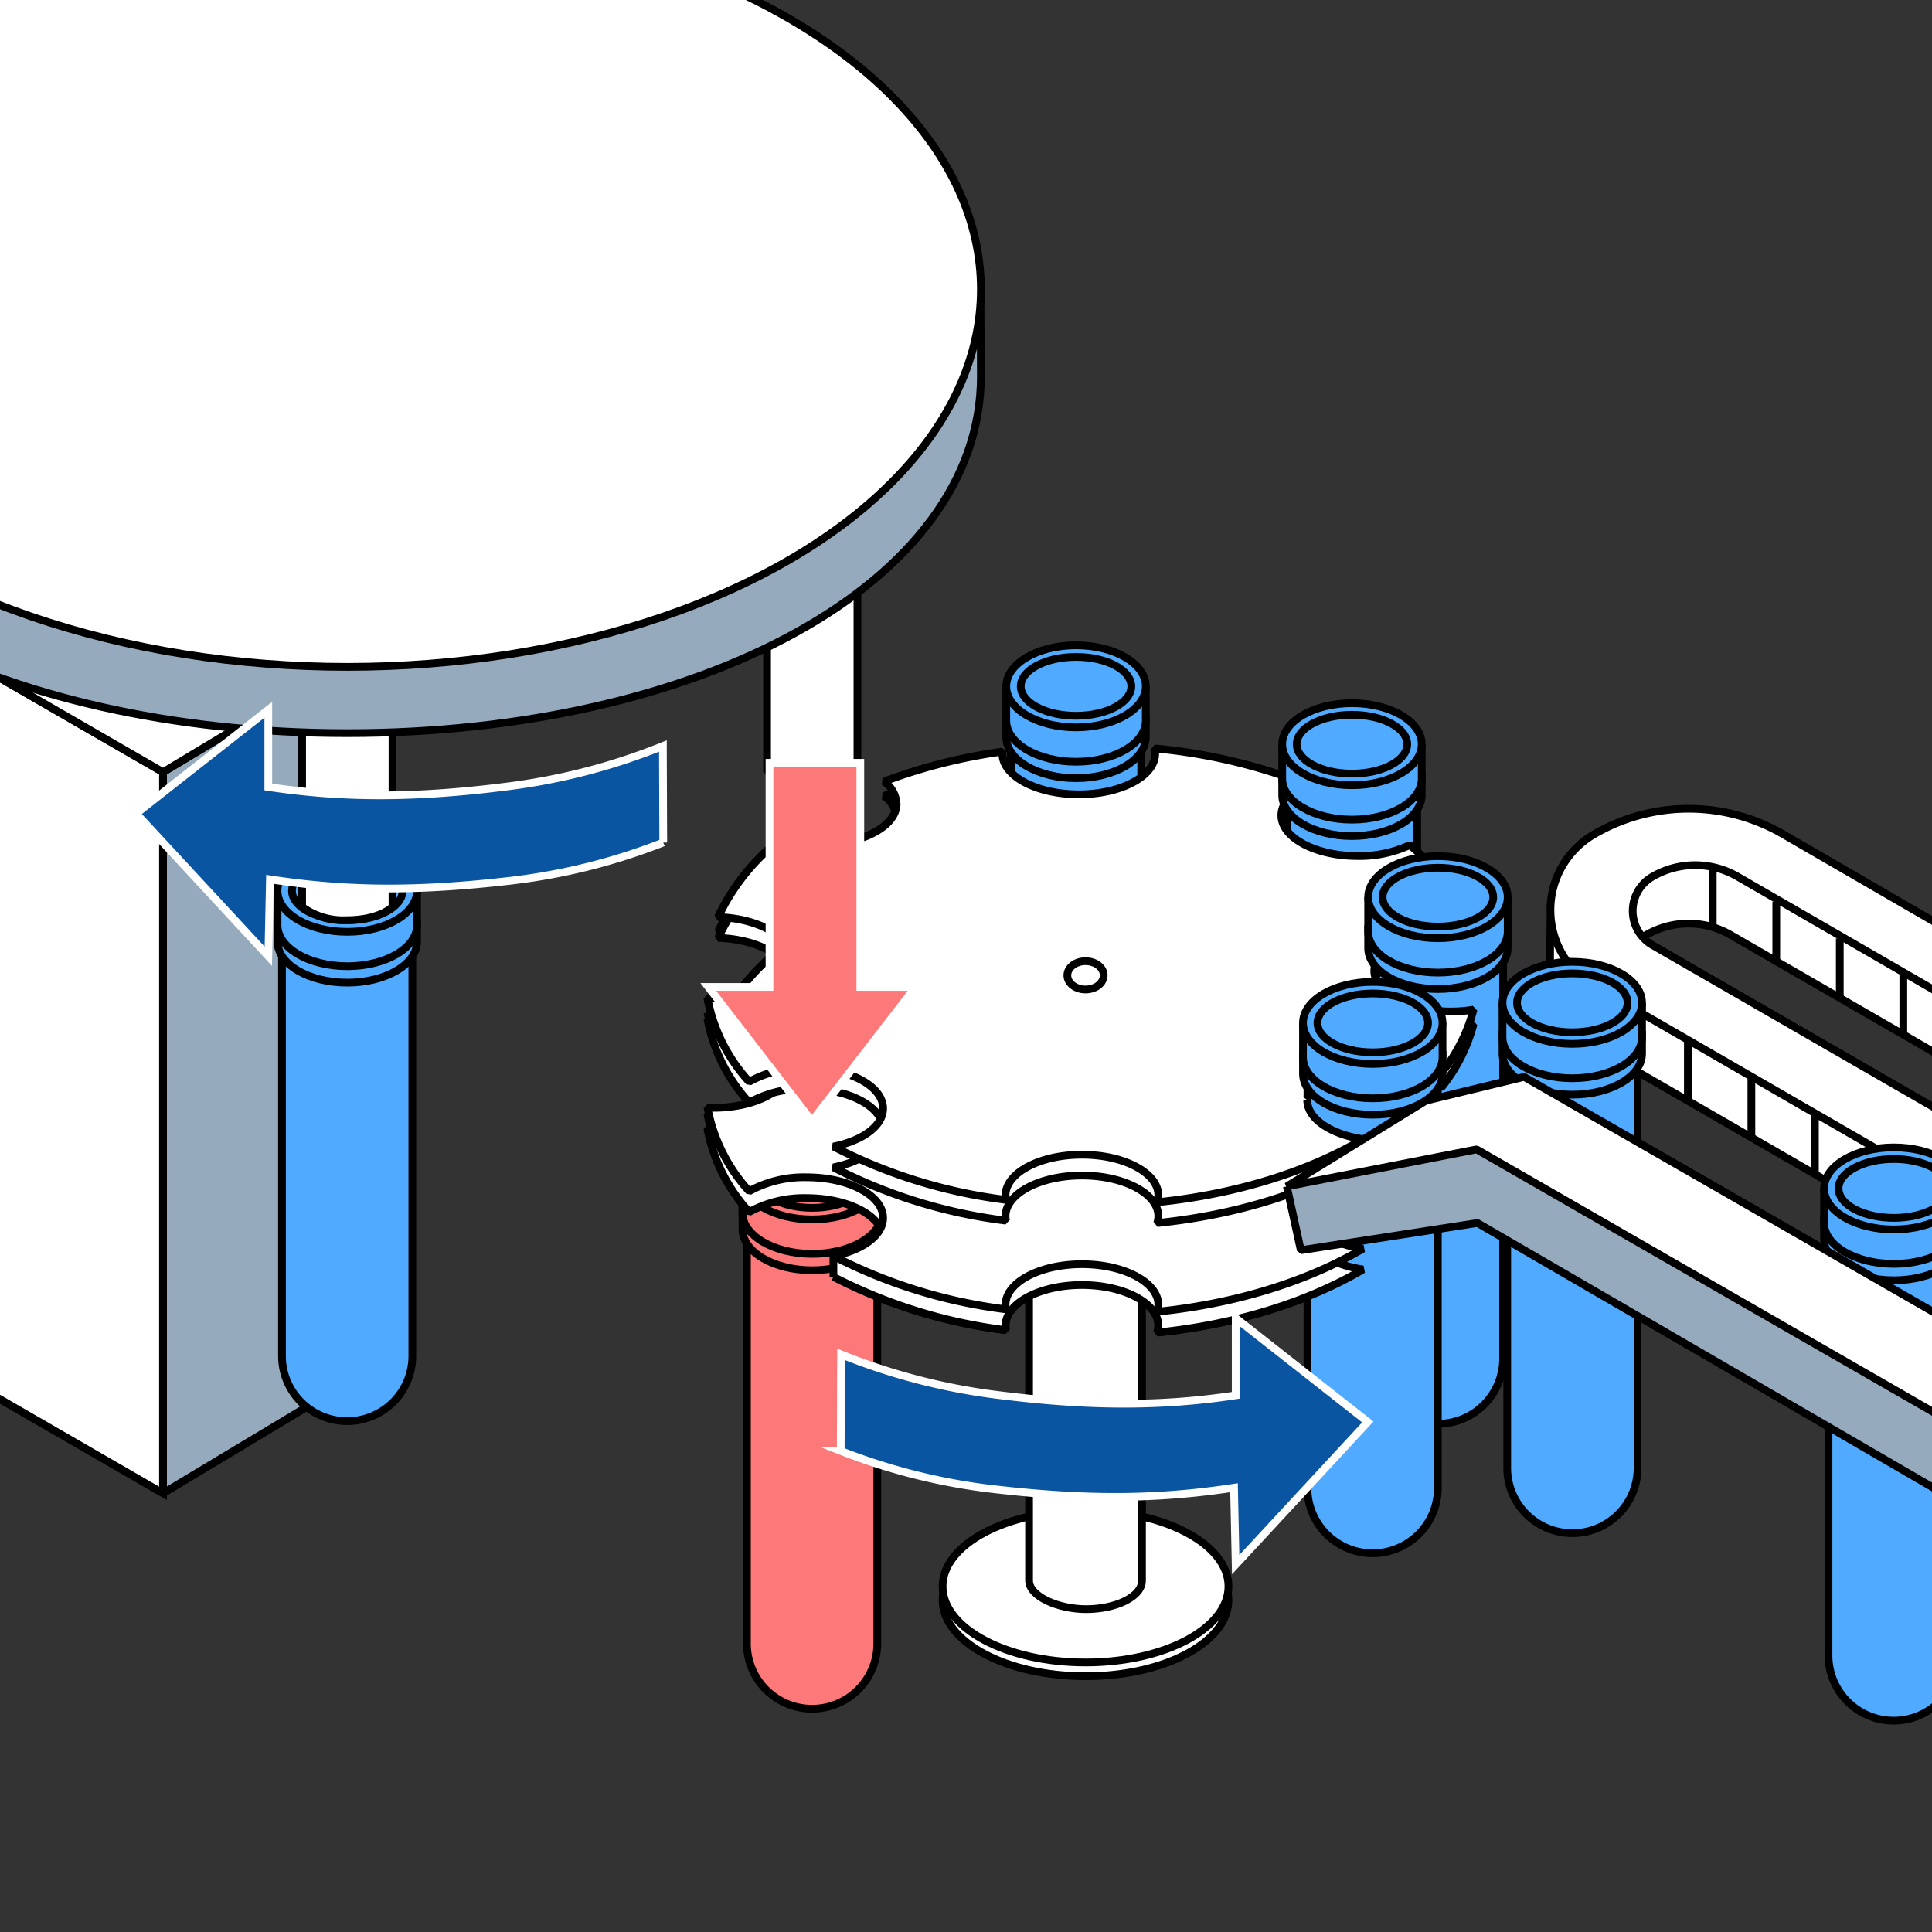 <svg xmlns="http://www.w3.org/2000/svg" xmlns:xlink="http://www.w3.org/1999/xlink" width="250" height="250" viewBox="0 0 250 250">
  <rect x="0" y="0" width="250" height="250" fill="#333333" stroke="none"/>
  <defs>
    <clipPath id="clip-path">
      <rect id="長方形_987" data-name="長方形 987" width="250" height="250" transform="translate(145 3924)" fill="#fff" stroke="#707070" stroke-width="1"/>
    </clipPath>
  </defs>
  <g id="process_04" transform="translate(-145 -3924)" clip-path="url(#clip-path)">
    <g id="レイヤー_11" data-name="レイヤー 11" transform="translate(-14.859 3912.566)">
      <ellipse id="楕円形_989" data-name="楕円形 989" cx="18.496" cy="9.845" rx="18.496" ry="9.845" transform="translate(281.83 208.645)" fill="#fff" stroke="#000" stroke-miterlimit="10" stroke-width="1"/>
      <ellipse id="楕円形_990" data-name="楕円形 990" cx="18.496" cy="9.845" rx="18.496" ry="9.845" transform="translate(281.83 206.866)" fill="#fff" stroke="#000" stroke-miterlimit="10" stroke-width="1"/>
      <path id="パス_3651" data-name="パス 3651" d="M477.545,378.471v51.7a8.435,8.435,0,0,0,8.435,8.434h0a8.435,8.435,0,0,0,8.434-8.434v-51.7" transform="translate(-151.175 -262.016)" fill="#50aaff" stroke="#000" stroke-linecap="square" stroke-miterlimit="10" stroke-width="1"/>
      <path id="パス_3652" data-name="パス 3652" d="M487.054,394.785v51.7a8.435,8.435,0,0,0,8.434,8.434h0a8.435,8.435,0,0,0,8.435-8.434v-51.7" transform="translate(-149.562 -259.249)" fill="#50aaff" stroke="#000" stroke-linecap="square" stroke-miterlimit="10" stroke-width="1"/>
      <path id="パス_3653" data-name="パス 3653" d="M447.015,372v51.7a8.434,8.434,0,0,0,8.434,8.434h0a8.435,8.435,0,0,0,8.434-8.434V372" transform="translate(-156.353 -263.113)" fill="#50aaff" stroke="#000" stroke-linecap="square" stroke-miterlimit="10" stroke-width="1"/>
      <path id="パス_3654" data-name="パス 3654" d="M424.112,409.044c0,2.907-4.426,5.262-9.885,5.262-.261,0-.518-.009-.774-.021a21.879,21.879,0,0,0,5.4,10.814,14.667,14.667,0,0,1,7.44-1.8c5.46,0,9.886,2.356,9.886,5.262,0,2.259-2.677,4.179-6.432,4.925a66.369,66.369,0,0,0,22.335,6.9,2.914,2.914,0,0,1-.062-.579c0-2.906,4.426-5.262,9.885-5.262s9.885,2.356,9.885,5.262a2.924,2.924,0,0,1-.152.889c10.3-1.049,19.518-3.971,26.637-8.163-4.161-.62-7.219-2.649-7.219-5.063,0-2.905,4.426-5.262,9.885-5.262a14.671,14.671,0,0,1,7.446,1.808,21.924,21.924,0,0,0,4.187-8.239,17.971,17.971,0,0,1-2.951.239c-5.459,0-9.885-2.356-9.885-5.262" transform="translate(-162.045 -256.831)" fill="#fff" stroke="#000" stroke-linejoin="bevel" stroke-width="1"/>
      <path id="パス_3655" data-name="パス 3655" d="M424.112,407.45c0,2.906-4.426,5.262-9.885,5.262-.261,0-.518-.009-.774-.021a21.88,21.88,0,0,0,5.4,10.814,14.667,14.667,0,0,1,7.44-1.8c5.46,0,9.886,2.356,9.886,5.262,0,2.258-2.677,4.179-6.432,4.925a66.368,66.368,0,0,0,22.335,6.9,2.913,2.913,0,0,1-.062-.579c0-2.906,4.426-5.262,9.885-5.262s9.885,2.356,9.885,5.262a2.911,2.911,0,0,1-.152.888c10.3-1.048,19.518-3.97,26.637-8.161-4.161-.62-7.219-2.649-7.219-5.063,0-2.905,4.426-5.262,9.885-5.262a14.671,14.671,0,0,1,7.446,1.808,21.924,21.924,0,0,0,4.187-8.239,17.977,17.977,0,0,1-2.951.239c-5.459,0-9.885-2.356-9.885-5.262" transform="translate(-162.045 -257.101)" fill="#fff" stroke="#000" stroke-linejoin="bevel" stroke-width="1"/>
      <path id="パス_3656" data-name="パス 3656" d="M509.626,396.593a18.226,18.226,0,0,1,2.585.187,25.465,25.465,0,0,0-7.882-11.2A15.426,15.426,0,0,1,497.6,387c-5.46,0-9.886-2.357-9.886-5.262,0-1.586,1.323-3,3.406-3.968a72.06,72.06,0,0,0-19.821-4.694,2.9,2.9,0,0,1,.091.679c0,2.907-4.426,5.262-9.885,5.262s-9.886-2.356-9.886-5.262c0-.091.018-.181.026-.271A70.965,70.965,0,0,0,436.3,377.36a3.794,3.794,0,0,1,1.622,2.884c0,2.905-4.426,5.262-9.885,5.262a16.831,16.831,0,0,1-5.047-.744,27.477,27.477,0,0,0-8.153,10.141c5.174.167,9.277,2.448,9.277,5.246,0,2.905-4.426,5.261-9.885,5.261-.261,0-.518-.009-.774-.02a21.881,21.881,0,0,0,5.4,10.813,14.667,14.667,0,0,1,7.44-1.8c5.46,0,9.886,2.356,9.886,5.262,0,2.258-2.677,4.179-6.432,4.925a66.341,66.341,0,0,0,22.335,6.9,2.9,2.9,0,0,1-.062-.579c0-2.905,4.426-5.262,9.885-5.262s9.885,2.357,9.885,5.262a2.918,2.918,0,0,1-.152.889c10.3-1.049,19.518-3.971,26.637-8.163-4.161-.62-7.219-2.649-7.219-5.063,0-2.905,4.426-5.261,9.885-5.261a14.671,14.671,0,0,1,7.446,1.807,21.924,21.924,0,0,0,4.187-8.239,17.964,17.964,0,0,1-2.951.239c-5.459,0-9.885-2.356-9.885-5.262S504.168,396.593,509.626,396.593Z" transform="translate(-162.045 -262.931)" fill="#fff" stroke="#000" stroke-linejoin="bevel" stroke-width="1"/>
      <path id="パス_3657" data-name="パス 3657" d="M509.626,395a18.225,18.225,0,0,1,2.585.187,25.465,25.465,0,0,0-7.882-11.2,15.443,15.443,0,0,1-6.733,1.418c-5.46,0-9.886-2.357-9.886-5.262,0-1.586,1.323-3,3.406-3.969a72.062,72.062,0,0,0-19.821-4.694,2.9,2.9,0,0,1,.091.68c0,2.906-4.426,5.262-9.885,5.262s-9.886-2.356-9.886-5.262c0-.091.018-.181.026-.271a70.967,70.967,0,0,0-15.343,3.874,3.794,3.794,0,0,1,1.622,2.884c0,2.905-4.426,5.262-9.885,5.262a16.831,16.831,0,0,1-5.047-.744,27.477,27.477,0,0,0-8.153,10.14c5.174.167,9.277,2.448,9.277,5.246,0,2.905-4.426,5.261-9.885,5.261-.261,0-.518-.009-.774-.02a21.881,21.881,0,0,0,5.4,10.813,14.667,14.667,0,0,1,7.44-1.8c5.46,0,9.886,2.356,9.886,5.262,0,2.259-2.677,4.179-6.432,4.925a66.369,66.369,0,0,0,22.335,6.9,2.905,2.905,0,0,1-.062-.579c0-2.905,4.426-5.262,9.885-5.262s9.885,2.357,9.885,5.262a2.919,2.919,0,0,1-.152.889c10.3-1.049,19.518-3.971,26.637-8.163-4.161-.62-7.219-2.649-7.219-5.063,0-2.905,4.426-5.261,9.885-5.261a14.671,14.671,0,0,1,7.446,1.807,21.924,21.924,0,0,0,4.187-8.239,17.964,17.964,0,0,1-2.951.239c-5.459,0-9.885-2.356-9.885-5.262S504.168,395,509.626,395Z" transform="translate(-162.045 -263.201)" fill="#fff" stroke="#000" stroke-linejoin="bevel" stroke-width="1"/>
      <g id="グループ_3059" data-name="グループ 3059" transform="translate(132.682 72.504)">
        <path id="パス_3658" data-name="パス 3658" d="M371.5,364.718v93.319l-18.289,10.981V375.7Z" transform="translate(-304.944 -336.852)" fill="#96aabe" stroke="#000" stroke-linecap="square" stroke-linejoin="bevel" stroke-width="1"/>
        <path id="パス_3659" data-name="パス 3659" d="M311.943,350.278V443.6l48.267,27.87V378.148Z" transform="translate(-311.943 -339.302)" fill="#fff" stroke="#000" stroke-linecap="square" stroke-miterlimit="10" stroke-width="1"/>
        <path id="パス_3660" data-name="パス 3660" d="M311.943,351.87l48.267,27.87L378.5,368.759l-48.266-27.866Z" transform="translate(-311.943 -340.893)" fill="#fff" stroke="#000" stroke-linecap="square" stroke-linejoin="bevel" stroke-width="1"/>
      </g>
      <g id="グループ_3061" data-name="グループ 3061" transform="translate(135.603 103.69)">
        <path id="パス_3661" data-name="パス 3661" d="M331.83,379.356v51.7a8.434,8.434,0,0,1-8.434,8.434h0a8.435,8.435,0,0,1-8.434-8.434v-51.7" transform="translate(-314.353 -365.556)" fill="#50aaff" stroke="#000" stroke-linecap="square" stroke-miterlimit="10" stroke-width="1"/>
        <g id="グループ_3060" data-name="グループ 3060">
          <path id="パス_3662" data-name="パス 3662" d="M314.441,375.628v2.444c0,2.932,4.042,5.309,9.028,5.309S332.5,381,332.5,378.072v-2.444" transform="translate(-314.441 -366.188)" fill="#50aaff" stroke="#000" stroke-linecap="square" stroke-miterlimit="10" stroke-width="1"/>
          <path id="パス_3663" data-name="パス 3663" d="M332.5,372.1v4.452c0,2.931-4.042,5.309-9.027,5.309s-9.028-2.378-9.028-5.309V372.1" transform="translate(-314.441 -366.787)" fill="#50aaff" stroke="#000" stroke-miterlimit="10" stroke-width="1"/>
          <ellipse id="楕円形_991" data-name="楕円形 991" cx="9.027" cy="5.309" rx="9.027" ry="5.309" transform="translate(0.001)" fill="#50aaff" stroke="#000" stroke-linecap="square" stroke-miterlimit="10" stroke-width="1"/>
          <ellipse id="楕円形_992" data-name="楕円形 992" cx="7.154" cy="3.808" rx="7.154" ry="3.808" transform="translate(1.874 1.501)" fill="#50aaff" stroke="#000" stroke-linecap="square" stroke-miterlimit="10" stroke-width="1"/>
        </g>
      </g>
      <g id="グループ_3063" data-name="グループ 3063" transform="translate(255.935 158.611)">
        <path id="パス_3664" data-name="パス 3664" d="M417.817,379.356v51.7a8.435,8.435,0,0,0,8.435,8.434h0a8.435,8.435,0,0,0,8.434-8.434v-51.7" transform="translate(-417.24 -365.556)" fill="#fd7878" stroke="#000" stroke-linecap="square" stroke-miterlimit="10" stroke-width="1"/>
        <g id="グループ_3062" data-name="グループ 3062">
          <path id="パス_3665" data-name="パス 3665" d="M435.378,375.628v2.444c0,2.932-4.041,5.309-9.027,5.309s-9.027-2.377-9.027-5.309v-2.444" transform="translate(-417.324 -366.188)" fill="#fd7878" stroke="#000" stroke-linecap="square" stroke-miterlimit="10" stroke-width="1"/>
          <path id="パス_3666" data-name="パス 3666" d="M417.324,372.1v4.452c0,2.931,4.041,5.309,9.027,5.309s9.027-2.378,9.027-5.309V372.1" transform="translate(-417.324 -366.787)" fill="#fd7878" stroke="#000" stroke-miterlimit="10" stroke-width="1"/>
          <ellipse id="楕円形_993" data-name="楕円形 993" cx="9.027" cy="5.309" rx="9.027" ry="5.309" fill="#fd7878" stroke="#000" stroke-linecap="square" stroke-miterlimit="10" stroke-width="1"/>
          <ellipse id="楕円形_994" data-name="楕円形 994" cx="7.154" cy="3.808" rx="7.154" ry="3.808" transform="translate(1.873 1.501)" fill="#fd7878" stroke="#000" stroke-linecap="square" stroke-miterlimit="10" stroke-width="1"/>
        </g>
      </g>
      <g id="グループ_3065" data-name="グループ 3065" transform="translate(195.77 121.394)">
        <path id="パス_3667" data-name="パス 3667" d="M366.376,394.493v51.7a8.435,8.435,0,0,0,8.434,8.434h0a8.435,8.435,0,0,0,8.435-8.434v-51.7" transform="translate(-365.799 -380.693)" fill="#50aaff" stroke="#000" stroke-linecap="square" stroke-miterlimit="10" stroke-width="1"/>
        <g id="グループ_3064" data-name="グループ 3064">
          <path id="パス_3668" data-name="パス 3668" d="M383.937,390.765v2.445c0,2.931-4.041,5.309-9.027,5.309s-9.027-2.378-9.027-5.309v-2.445" transform="translate(-365.883 -381.325)" fill="#50aaff" stroke="#000" stroke-linecap="square" stroke-miterlimit="10" stroke-width="1"/>
          <path id="パス_3669" data-name="パス 3669" d="M365.883,387.233v4.45c0,2.932,4.041,5.309,9.027,5.309s9.027-2.377,9.027-5.309v-4.45" transform="translate(-365.883 -381.924)" fill="#50aaff" stroke="#000" stroke-miterlimit="10" stroke-width="1"/>
          <ellipse id="楕円形_995" data-name="楕円形 995" cx="9.027" cy="5.309" rx="9.027" ry="5.309" fill="#50aaff" stroke="#000" stroke-linecap="square" stroke-miterlimit="10" stroke-width="1"/>
          <ellipse id="楕円形_996" data-name="楕円形 996" cx="7.154" cy="3.808" rx="7.154" ry="3.808" transform="translate(1.873 1.501)" fill="#50aaff" stroke="#000" stroke-linecap="square" stroke-miterlimit="10" stroke-width="1"/>
        </g>
      </g>
      <path id="パス_3670" data-name="パス 3670" d="M380.3,392.3s-1.623,1.72-5.984,1.72a8.963,8.963,0,0,1-5.711-1.72V369.638H380.3Z" transform="translate(-169.652 -263.514)" fill="#fff" stroke="#000" stroke-miterlimit="10" stroke-width="1"/>
      <path id="パス_3671" data-name="パス 3671" d="M431.738,377.168s-1.625,1.72-5.985,1.72a8.962,8.962,0,0,1-5.71-1.72V354.5h11.695Z" transform="translate(-160.927 -266.081)" fill="#fff" stroke="#000" stroke-miterlimit="10" stroke-width="1"/>
      <path id="パス_3672" data-name="パス 3672" d="M463.644,472.981c0,2.115-3.429,3.7-7.226,3.7-3.643,0-7.387-1.664-7.387-3.7V407.9h14.613Z" transform="translate(-156.011 -257.024)" fill="#fff" stroke="#000" stroke-miterlimit="10" stroke-width="1"/>
      <path id="パス_3673" data-name="パス 3673" d="M316.543,377.168s1.625,1.72,5.985,1.72a8.961,8.961,0,0,0,5.71-1.72V354.5H316.543Z" transform="translate(-178.481 -266.081)" fill="#fff" stroke="#000" stroke-miterlimit="10" stroke-width="1"/>
      <path id="パス_3674" data-name="パス 3674" d="M467.4,319.626s.076,8.049.076,12.483c0,26.986-36.707,46.189-81.988,46.189S303.5,359.1,303.5,332.109V319.626" transform="translate(-180.693 -271.996)" fill="#96aabe" stroke="#000" stroke-linecap="square" stroke-linejoin="bevel" stroke-width="1"/>
      <ellipse id="楕円形_997" data-name="楕円形 997" cx="81.988" cy="48.863" rx="81.988" ry="48.863" transform="translate(122.809 0)" fill="#fff" stroke="#000" stroke-miterlimit="10" stroke-width="1"/>
      <g id="グループ_3066" data-name="グループ 3066" transform="translate(0 158.702)">
        <path id="パス_3675" data-name="パス 3675" d="M225.582,430.143l26.338-15.206A14.745,14.745,0,0,1,265.877,439.4l-18.532,10.7" transform="translate(-193.908 -414.592)" fill="#c3e6ff" stroke="#000" stroke-linecap="square" stroke-linejoin="bevel" stroke-width="1"/>
        <path id="パス_3676" data-name="パス 3676" d="M251.244,432.513l-21.867-12.423L198.5,437.821l21.889,12.41" transform="translate(-198.501 -413.659)" fill="#c3e6ff" stroke="#000" stroke-linecap="square" stroke-linejoin="bevel" stroke-width="1"/>
        <path id="パス_3677" data-name="パス 3677" d="M220.391,474.3,198.5,461.894V435.25l21.889,12.41V474.3" transform="translate(-198.501 -411.088)" fill="#c3e6ff" stroke="#000" stroke-linecap="square" stroke-linejoin="bevel" stroke-width="1"/>
        <path id="パス_3678" data-name="パス 3678" d="M217.217,448.352V475l31.249-17.207V431.171Z" transform="translate(-195.327 -411.78)" fill="#c3e6ff" stroke="#000" stroke-linecap="square" stroke-linejoin="bevel" stroke-width="1"/>
      </g>
      <g id="グループ_3068" data-name="グループ 3068" transform="translate(336.899 122.22)">
        <g id="グループ_3067" data-name="グループ 3067">
          <path id="パス_3679" data-name="パス 3679" d="M504.6,391.471v2.445c0,2.932-4.042,5.309-9.028,5.309s-9.027-2.377-9.027-5.309v-2.445" transform="translate(-486.547 -382.031)" fill="#50aaff" stroke="#000" stroke-linecap="square" stroke-miterlimit="10" stroke-width="1"/>
          <path id="パス_3680" data-name="パス 3680" d="M486.547,387.939v4.451c0,2.931,4.042,5.309,9.027,5.309s9.028-2.378,9.028-5.309v-4.451" transform="translate(-486.547 -382.631)" fill="#50aaff" stroke="#000" stroke-miterlimit="10" stroke-width="1"/>
          <ellipse id="楕円形_998" data-name="楕円形 998" cx="9.027" cy="5.309" rx="9.027" ry="5.309" transform="translate(0)" fill="#50aaff" stroke="#000" stroke-linecap="square" stroke-miterlimit="10" stroke-width="1"/>
          <ellipse id="楕円形_999" data-name="楕円形 999" cx="7.154" cy="3.808" rx="7.154" ry="3.808" transform="translate(1.873 1.501)" fill="#50aaff" stroke="#000" stroke-linecap="square" stroke-miterlimit="10" stroke-width="1"/>
        </g>
      </g>
      <g id="グループ_3070" data-name="グループ 3070" transform="translate(328.465 138.488)">
        <path id="パス_3681" data-name="パス 3681" d="M479.829,409.108v51.7a8.434,8.434,0,0,0,8.435,8.434h0A8.434,8.434,0,0,0,496.7,460.8v-51.7" transform="translate(-479.252 -395.308)" fill="#50aaff" stroke="#000" stroke-linecap="square" stroke-miterlimit="10" stroke-width="1"/>
        <g id="グループ_3069" data-name="グループ 3069">
          <path id="パス_3682" data-name="パス 3682" d="M497.39,405.379v2.444c0,2.932-4.041,5.309-9.027,5.309s-9.027-2.377-9.027-5.309v-2.444" transform="translate(-479.336 -395.94)" fill="#50aaff" stroke="#000" stroke-linecap="square" stroke-miterlimit="10" stroke-width="1"/>
          <path id="パス_3683" data-name="パス 3683" d="M479.336,401.848v4.45c0,2.932,4.041,5.309,9.027,5.309s9.027-2.377,9.027-5.309v-4.45" transform="translate(-479.336 -396.539)" fill="#50aaff" stroke="#000" stroke-miterlimit="10" stroke-width="1"/>
          <ellipse id="楕円形_1000" data-name="楕円形 1000" cx="9.027" cy="5.309" rx="9.027" ry="5.309" fill="#50aaff" stroke="#000" stroke-linecap="square" stroke-miterlimit="10" stroke-width="1"/>
          <ellipse id="楕円形_1001" data-name="楕円形 1001" cx="7.154" cy="3.808" rx="7.154" ry="3.808" transform="translate(1.873 1.501)" fill="#50aaff" stroke="#000" stroke-linecap="square" stroke-miterlimit="10" stroke-width="1"/>
        </g>
      </g>
      <path id="パス_3684" data-name="パス 3684" d="M437.92,392.027c0,2.905-4.426,5.262-9.885,5.262a16.833,16.833,0,0,1-5.047-.744,27.468,27.468,0,0,0-8.153,10.14c5.174.167,9.277,2.448,9.277,5.245,0,2.906-4.426,5.262-9.885,5.262-.261,0-.518-.009-.774-.021a21.879,21.879,0,0,0,5.4,10.814,14.667,14.667,0,0,1,7.44-1.8c5.46,0,9.886,2.356,9.886,5.262,0,1.862-6.432,2.232-6.432,2.232s0,1.863,0,2.694a66.368,66.368,0,0,0,22.335,6.9,2.914,2.914,0,0,1-.062-.579c0-2.906,4.426-5.262,9.885-5.262s9.885,2.356,9.885,5.262a2.924,2.924,0,0,1-.152.889c10.3-1.049,19.518-3.971,26.637-8.163-4.161-.62-7.219-2.649-7.219-5.063" transform="translate(-162.045 -259.717)" fill="#fff" stroke="#000" stroke-linejoin="bevel" stroke-width="1"/>
      <path id="パス_3685" data-name="パス 3685" d="M437.92,389.724c0,2.906-4.426,5.262-9.885,5.262a16.833,16.833,0,0,1-5.047-.744,27.478,27.478,0,0,0-8.153,10.14c5.174.168,9.277,2.448,9.277,5.246,0,2.905-4.426,5.262-9.885,5.262-.261,0-.518-.011-.774-.021a21.876,21.876,0,0,0,5.4,10.813,14.666,14.666,0,0,1,7.44-1.8c5.46,0,9.886,2.356,9.886,5.262,0,2.259-2.677,4.179-6.432,4.925a66.343,66.343,0,0,0,22.335,6.9,2.894,2.894,0,0,1-.062-.579c0-2.905,4.426-5.261,9.885-5.261s9.885,2.356,9.885,5.261a2.919,2.919,0,0,1-.152.889c10.3-1.049,19.518-3.971,26.637-8.163-4.161-.62-7.219-2.649-7.219-5.062" transform="translate(-162.045 -260.107)" fill="#fff" stroke="#000" stroke-linejoin="bevel" stroke-width="1"/>
      <path id="パス_3686" data-name="パス 3686" d="M437.92,379.913c0,2.906-4.426,5.262-9.885,5.262a16.834,16.834,0,0,1-5.047-.743,27.464,27.464,0,0,0-8.153,10.139c5.174.168,9.277,2.449,9.277,5.246,0,2.906-4.426,5.262-9.885,5.262-.261,0-.518-.01-.774-.021a21.88,21.88,0,0,0,5.4,10.814,14.667,14.667,0,0,1,7.44-1.8c5.46,0,9.886,2.356,9.886,5.261,0,2.258-2.677,4.179-6.432,4.925a66.342,66.342,0,0,0,22.335,6.9,2.913,2.913,0,0,1-.062-.579c0-2.906,4.426-5.262,9.885-5.262s9.885,2.356,9.885,5.262a2.911,2.911,0,0,1-.152.888c10.3-1.048,19.518-3.97,26.637-8.161-4.161-.621-7.219-2.649-7.219-5.063" transform="translate(-162.045 -261.771)" fill="#fff" stroke="#000" stroke-linejoin="bevel" stroke-width="1"/>
      <path id="パス_3687" data-name="パス 3687" d="M437.92,377.611c0,2.905-4.426,5.262-9.885,5.262a16.831,16.831,0,0,1-5.047-.744,27.477,27.477,0,0,0-8.153,10.14c5.174.167,9.277,2.448,9.277,5.246,0,2.905-4.426,5.261-9.885,5.261-.261,0-.518-.009-.774-.02a21.881,21.881,0,0,0,5.4,10.813,14.666,14.666,0,0,1,7.44-1.8c5.46,0,9.886,2.356,9.886,5.262,0,2.259-2.677,4.179-6.432,4.925a66.37,66.37,0,0,0,22.335,6.9,2.9,2.9,0,0,1-.062-.579c0-2.905,4.426-5.262,9.885-5.262s9.885,2.357,9.885,5.262a2.918,2.918,0,0,1-.152.889c10.3-1.049,19.518-3.971,26.637-8.163-4.161-.62-7.219-2.649-7.219-5.063" transform="translate(-162.045 -262.162)" fill="#fff" stroke="#000" stroke-linejoin="bevel" stroke-width="1"/>
      <g id="グループ_3072" data-name="グループ 3072" transform="translate(290.069 94.936)">
        <g id="グループ_3071" data-name="グループ 3071">
          <path id="パス_3688" data-name="パス 3688" d="M464.562,368.143v2.444c0,2.931-4.041,5.309-9.027,5.309s-9.027-2.378-9.027-5.309v-2.444" transform="translate(-446.508 -358.703)" fill="#50aaff" stroke="#000" stroke-linecap="square" stroke-miterlimit="10" stroke-width="1"/>
          <path id="パス_3689" data-name="パス 3689" d="M446.508,364.611v4.45c0,2.932,4.041,5.309,9.027,5.309s9.027-2.377,9.027-5.309v-4.45" transform="translate(-446.508 -359.302)" fill="#50aaff" stroke="#000" stroke-miterlimit="10" stroke-width="1"/>
          <ellipse id="楕円形_1002" data-name="楕円形 1002" cx="9.027" cy="5.309" rx="9.027" ry="5.309" fill="#50aaff" stroke="#000" stroke-linecap="square" stroke-miterlimit="10" stroke-width="1"/>
          <ellipse id="楕円形_1003" data-name="楕円形 1003" cx="7.154" cy="3.808" rx="7.154" ry="3.808" transform="translate(1.873 1.501)" fill="#50aaff" stroke="#000" stroke-linecap="square" stroke-miterlimit="10" stroke-width="1"/>
        </g>
      </g>
      <g id="グループ_3074" data-name="グループ 3074" transform="translate(325.777 102.426)">
        <g id="グループ_3073" data-name="グループ 3073">
          <path id="パス_3690" data-name="パス 3690" d="M495.093,374.547v2.444c0,2.932-4.042,5.309-9.027,5.309s-9.028-2.377-9.028-5.309v-2.444" transform="translate(-477.038 -365.107)" fill="#50aaff" stroke="#000" stroke-linecap="square" stroke-miterlimit="10" stroke-width="1"/>
          <path id="パス_3691" data-name="パス 3691" d="M477.038,371.015v4.45c0,2.932,4.042,5.31,9.028,5.31s9.027-2.378,9.027-5.31v-4.45" transform="translate(-477.038 -365.706)" fill="#50aaff" stroke="#000" stroke-miterlimit="10" stroke-width="1"/>
          <ellipse id="楕円形_1004" data-name="楕円形 1004" cx="9.027" cy="5.309" rx="9.027" ry="5.309" transform="translate(0)" fill="#50aaff" stroke="#000" stroke-linecap="square" stroke-miterlimit="10" stroke-width="1"/>
          <ellipse id="楕円形_1005" data-name="楕円形 1005" cx="7.154" cy="3.808" rx="7.154" ry="3.808" transform="translate(1.873 1.501)" fill="#50aaff" stroke="#000" stroke-linecap="square" stroke-miterlimit="10" stroke-width="1"/>
        </g>
      </g>
      <ellipse id="楕円形_1006" data-name="楕円形 1006" cx="2.352" cy="1.83" rx="2.352" ry="1.83" transform="translate(297.975 135.812)" fill="none" stroke="#000" stroke-linecap="square" stroke-miterlimit="10" stroke-width="1"/>
      <path id="パス_3716" data-name="パス 3716" d="M159.434,512.475l-17.367-13.413v7.153h-29v11.751h29v7.923Z" transform="translate(777.399 -2.924) rotate(90)" fill="#fd7878" stroke="#fff" stroke-miterlimit="10" stroke-width="1"/>
    </g>
    <g id="M_conveir" transform="translate(311.512 4028.653)">
      <g id="グループ_3075" data-name="グループ 3075" transform="translate(28.521 33.602)">
        <path id="パス_3692" data-name="パス 3692" d="M518.8,406.886v51.7a8.434,8.434,0,0,1-8.434,8.434h0a8.434,8.434,0,0,1-8.434-8.434v-51.7" transform="translate(-501.931 -406.886)" fill="#50aaff" stroke="#000" stroke-linecap="square" stroke-miterlimit="10" stroke-width="1"/>
        <path id="パス_3693" data-name="パス 3693" d="M554.345,427.63v51.7a8.434,8.434,0,0,1-8.434,8.435h0a8.434,8.434,0,0,1-8.434-8.435v-51.7" transform="translate(-495.902 -403.368)" fill="#50aaff" stroke="#000" stroke-linecap="square" stroke-miterlimit="10" stroke-width="1"/>
        <path id="パス_3694" data-name="パス 3694" d="M589.891,448.373v51.7a8.434,8.434,0,0,1-8.434,8.434h0a8.434,8.434,0,0,1-8.434-8.434v-51.7" transform="translate(-489.874 -399.85)" fill="#50aaff" stroke="#000" stroke-linecap="square" stroke-miterlimit="10" stroke-width="1"/>
        <path id="パス_3695" data-name="パス 3695" d="M625.437,469.117v51.7A8.434,8.434,0,0,1,617,529.249h0a8.434,8.434,0,0,1-8.434-8.435v-51.7" transform="translate(-483.845 -396.331)" fill="#50aaff" stroke="#000" stroke-linecap="square" stroke-miterlimit="10" stroke-width="1"/>
        <path id="パス_3696" data-name="パス 3696" d="M660.983,489.86v51.7a8.433,8.433,0,0,1-8.434,8.434h0a8.433,8.433,0,0,1-8.434-8.434v-51.7" transform="translate(-477.816 -392.813)" fill="#50aaff" stroke="#000" stroke-linecap="square" stroke-miterlimit="10" stroke-width="1"/>
      </g>
      <g id="グループ_3078" data-name="グループ 3078" transform="translate(34.068)">
        <path id="パス_3697" data-name="パス 3697" d="M708.821,488.805l-173.5-100.5c-13.717-7.843-14.247-7.507-24.467.053l5.8,6.655a10.882,10.882,0,0,1,12.809-1.2l171.064,98.757a5.112,5.112,0,0,1-.151,8.931S716.5,493.253,708.821,488.805Z" transform="translate(-505.964 -377.41)" fill="#fff" stroke="#000" stroke-linecap="square" stroke-linejoin="bevel" stroke-width="1"/>
        <path id="パス_3698" data-name="パス 3698" d="M701.855,500.472l-.07.039a10.982,10.982,0,0,1-10.669-.172l-171.194-98.69c-3.4-1.961-7.275-7.71-3.889-9.691l-9.312-1.794c0,8.4-.952,12.888,5.663,16.752l173.789,100.35a24.319,24.319,0,0,0,23.635.38l.156-.083a12.571,12.571,0,0,0,3.9-2.883c2.3-2.518,2.078-7.53,2.078-13.766" transform="translate(-506.673 -376.12)" fill="#fff" stroke="#000" stroke-linecap="square" stroke-linejoin="bevel" stroke-width="1"/>
        <path id="パス_3699" data-name="パス 3699" d="M710.289,481.93l-173.5-100.5a24.322,24.322,0,0,0-24.468.053,11.327,11.327,0,0,0,.056,19.586l173.789,100.35a24.316,24.316,0,0,0,23.635.381l.156-.083A11.327,11.327,0,0,0,710.289,481.93Zm-8.441,12.7-.07.038a10.979,10.979,0,0,1-10.669-.172L519.915,395.8a5.113,5.113,0,0,1-.025-8.841h0a10.974,10.974,0,0,1,11.043-.023L702,485.7A5.113,5.113,0,0,1,701.848,494.627Z" transform="translate(-506.667 -378.156)" fill="#fff" stroke="#000" stroke-linecap="square" stroke-linejoin="bevel" stroke-width="1"/>
        <g id="グループ_3076" data-name="グループ 3076" transform="translate(9.608 25.164)">
          <line id="線_1772" data-name="線 1772" y2="7.778" fill="none" stroke="#000" stroke-linejoin="bevel" stroke-width="1"/>
          <line id="線_1773" data-name="線 1773" y2="7.778" transform="translate(8.22 4.736)" fill="none" stroke="#000" stroke-linejoin="bevel" stroke-width="1"/>
          <line id="線_1774" data-name="線 1774" y2="7.778" transform="translate(16.44 9.472)" fill="none" stroke="#000" stroke-linejoin="bevel" stroke-width="1"/>
          <line id="線_1775" data-name="線 1775" y2="7.778" transform="translate(24.66 14.208)" fill="none" stroke="#000" stroke-linejoin="bevel" stroke-width="1"/>
          <line id="線_1776" data-name="線 1776" y2="7.778" transform="translate(32.88 18.944)" fill="none" stroke="#000" stroke-linejoin="bevel" stroke-width="1"/>
          <line id="線_1777" data-name="線 1777" y2="7.778" transform="translate(41.1 23.68)" fill="none" stroke="#000" stroke-linejoin="bevel" stroke-width="1"/>
          <line id="線_1778" data-name="線 1778" y2="7.778" transform="translate(49.319 28.416)" fill="none" stroke="#000" stroke-linejoin="bevel" stroke-width="1"/>
          <line id="線_1779" data-name="線 1779" y2="7.778" transform="translate(57.539 33.152)" fill="none" stroke="#000" stroke-linejoin="bevel" stroke-width="1"/>
          <line id="線_1780" data-name="線 1780" y2="7.778" transform="translate(65.759 37.889)" fill="none" stroke="#000" stroke-linejoin="bevel" stroke-width="1"/>
          <line id="線_1781" data-name="線 1781" y2="7.778" transform="translate(73.979 42.625)" fill="none" stroke="#000" stroke-linejoin="bevel" stroke-width="1"/>
          <line id="線_1782" data-name="線 1782" y2="7.778" transform="translate(82.199 47.361)" fill="none" stroke="#000" stroke-linejoin="bevel" stroke-width="1"/>
          <line id="線_1783" data-name="線 1783" y2="7.778" transform="translate(90.419 52.097)" fill="none" stroke="#000" stroke-linejoin="bevel" stroke-width="1"/>
          <line id="線_1784" data-name="線 1784" y2="7.778" transform="translate(98.639 56.833)" fill="none" stroke="#000" stroke-linejoin="bevel" stroke-width="1"/>
          <line id="線_1785" data-name="線 1785" y2="7.778" transform="translate(106.859 61.569)" fill="none" stroke="#000" stroke-linejoin="bevel" stroke-width="1"/>
          <line id="線_1786" data-name="線 1786" y2="7.778" transform="translate(115.079 66.305)" fill="none" stroke="#000" stroke-linejoin="bevel" stroke-width="1"/>
          <line id="線_1787" data-name="線 1787" y2="7.778" transform="translate(123.299 71.041)" fill="none" stroke="#000" stroke-linejoin="bevel" stroke-width="1"/>
          <line id="線_1788" data-name="線 1788" y2="7.778" transform="translate(131.519 75.777)" fill="none" stroke="#000" stroke-linejoin="bevel" stroke-width="1"/>
          <line id="線_1789" data-name="線 1789" y2="7.778" transform="translate(139.738 80.513)" fill="none" stroke="#000" stroke-linejoin="bevel" stroke-width="1"/>
          <line id="線_1790" data-name="線 1790" y2="7.778" transform="translate(147.958 85.249)" fill="none" stroke="#000" stroke-linejoin="bevel" stroke-width="1"/>
          <line id="線_1791" data-name="線 1791" y2="7.778" transform="translate(156.178 89.985)" fill="none" stroke="#000" stroke-linejoin="bevel" stroke-width="1"/>
          <line id="線_1792" data-name="線 1792" y2="7.778" transform="translate(164.398 94.721)" fill="none" stroke="#000" stroke-linejoin="bevel" stroke-width="1"/>
          <line id="線_1793" data-name="線 1793" y2="7.778" transform="translate(172.618 99.457)" fill="none" stroke="#000" stroke-linejoin="bevel" stroke-width="1"/>
        </g>
        <g id="グループ_3077" data-name="グループ 3077" transform="translate(21.048 7.305)">
          <line id="線_1794" data-name="線 1794" y2="7.778" fill="none" stroke="#000" stroke-linejoin="bevel" stroke-width="1"/>
          <line id="線_1795" data-name="線 1795" y2="7.778" transform="translate(8.22 4.736)" fill="none" stroke="#000" stroke-linejoin="bevel" stroke-width="1"/>
          <line id="線_1796" data-name="線 1796" y2="7.778" transform="translate(16.44 9.472)" fill="none" stroke="#000" stroke-linejoin="bevel" stroke-width="1"/>
          <line id="線_1797" data-name="線 1797" y2="7.778" transform="translate(24.66 14.208)" fill="none" stroke="#000" stroke-linejoin="bevel" stroke-width="1"/>
          <line id="線_1798" data-name="線 1798" y2="7.778" transform="translate(32.88 18.944)" fill="none" stroke="#000" stroke-linejoin="bevel" stroke-width="1"/>
          <line id="線_1799" data-name="線 1799" y2="7.778" transform="translate(41.1 23.68)" fill="none" stroke="#000" stroke-linejoin="bevel" stroke-width="1"/>
          <line id="線_1800" data-name="線 1800" y2="7.778" transform="translate(49.319 28.416)" fill="none" stroke="#000" stroke-linejoin="bevel" stroke-width="1"/>
          <line id="線_1801" data-name="線 1801" y2="7.778" transform="translate(57.539 33.152)" fill="none" stroke="#000" stroke-linejoin="bevel" stroke-width="1"/>
          <line id="線_1802" data-name="線 1802" y2="7.778" transform="translate(65.759 37.889)" fill="none" stroke="#000" stroke-linejoin="bevel" stroke-width="1"/>
          <line id="線_1803" data-name="線 1803" y2="7.778" transform="translate(73.979 42.625)" fill="none" stroke="#000" stroke-linejoin="bevel" stroke-width="1"/>
          <line id="線_1804" data-name="線 1804" y2="7.778" transform="translate(82.199 47.361)" fill="none" stroke="#000" stroke-linejoin="bevel" stroke-width="1"/>
          <line id="線_1805" data-name="線 1805" y2="7.778" transform="translate(90.419 52.097)" fill="none" stroke="#000" stroke-linejoin="bevel" stroke-width="1"/>
          <line id="線_1806" data-name="線 1806" y2="7.778" transform="translate(98.639 56.833)" fill="none" stroke="#000" stroke-linejoin="bevel" stroke-width="1"/>
          <line id="線_1807" data-name="線 1807" y2="7.778" transform="translate(106.859 61.569)" fill="none" stroke="#000" stroke-linejoin="bevel" stroke-width="1"/>
          <line id="線_1808" data-name="線 1808" y2="7.778" transform="translate(115.079 66.305)" fill="none" stroke="#000" stroke-linejoin="bevel" stroke-width="1"/>
          <line id="線_1809" data-name="線 1809" y2="7.778" transform="translate(123.299 71.041)" fill="none" stroke="#000" stroke-linejoin="bevel" stroke-width="1"/>
          <line id="線_1810" data-name="線 1810" y2="7.778" transform="translate(131.519 75.777)" fill="none" stroke="#000" stroke-linejoin="bevel" stroke-width="1"/>
          <line id="線_1811" data-name="線 1811" y2="7.778" transform="translate(139.738 80.513)" fill="none" stroke="#000" stroke-linejoin="bevel" stroke-width="1"/>
          <line id="線_1812" data-name="線 1812" y2="7.778" transform="translate(147.958 85.249)" fill="none" stroke="#000" stroke-linejoin="bevel" stroke-width="1"/>
          <line id="線_1813" data-name="線 1813" y2="7.778" transform="translate(156.178 89.985)" fill="none" stroke="#000" stroke-linejoin="bevel" stroke-width="1"/>
          <line id="線_1814" data-name="線 1814" y2="7.778" transform="translate(164.398 94.721)" fill="none" stroke="#000" stroke-linejoin="bevel" stroke-width="1"/>
          <line id="線_1815" data-name="線 1815" y2="7.778" transform="translate(172.618 99.457)" fill="none" stroke="#000" stroke-linejoin="bevel" stroke-width="1"/>
        </g>
      </g>
      <g id="グループ_3084" data-name="グループ 3084" transform="translate(27.912 19.803)">
        <g id="グループ_3079" data-name="グループ 3079" transform="translate(166.445 96.076)">
          <path id="パス_3700" data-name="パス 3700" d="M643.719,485.3v2.445c0,2.932,4.041,5.309,9.027,5.309s9.027-2.377,9.027-5.309V485.3" transform="translate(-643.719 -475.863)" fill="#50aaff" stroke="#000" stroke-linecap="square" stroke-miterlimit="10" stroke-width="1"/>
          <path id="パス_3701" data-name="パス 3701" d="M661.773,481.77v4.451c0,2.931-4.041,5.309-9.027,5.309s-9.027-2.378-9.027-5.309V481.77" transform="translate(-643.719 -476.462)" fill="#50aaff" stroke="#000" stroke-miterlimit="10" stroke-width="1"/>
          <ellipse id="楕円形_1007" data-name="楕円形 1007" cx="9.027" cy="5.309" rx="9.027" ry="5.309" fill="#50aaff" stroke="#000" stroke-linecap="square" stroke-miterlimit="10" stroke-width="1"/>
          <ellipse id="楕円形_1008" data-name="楕円形 1008" cx="7.154" cy="3.808" rx="7.154" ry="3.808" transform="translate(1.873 1.501)" fill="#50aaff" stroke="#000" stroke-linecap="square" stroke-miterlimit="10" stroke-width="1"/>
        </g>
        <g id="グループ_3080" data-name="グループ 3080" transform="translate(124.834 72.057)">
          <path id="パス_3702" data-name="パス 3702" d="M608.142,464.766v2.444c0,2.932,4.041,5.309,9.027,5.309s9.027-2.377,9.027-5.309v-2.444" transform="translate(-608.142 -455.327)" fill="#50aaff" stroke="#000" stroke-linecap="square" stroke-miterlimit="10" stroke-width="1"/>
          <path id="パス_3703" data-name="パス 3703" d="M626.2,461.234v4.452c0,2.931-4.041,5.309-9.027,5.309s-9.027-2.378-9.027-5.309v-4.452" transform="translate(-608.142 -455.926)" fill="#50aaff" stroke="#000" stroke-miterlimit="10" stroke-width="1"/>
          <ellipse id="楕円形_1009" data-name="楕円形 1009" cx="9.027" cy="5.309" rx="9.027" ry="5.309" fill="#50aaff" stroke="#000" stroke-linecap="square" stroke-miterlimit="10" stroke-width="1"/>
          <ellipse id="楕円形_1010" data-name="楕円形 1010" cx="7.154" cy="3.808" rx="7.154" ry="3.808" transform="translate(1.873 1.501)" fill="#50aaff" stroke="#000" stroke-linecap="square" stroke-miterlimit="10" stroke-width="1"/>
        </g>
        <g id="グループ_3081" data-name="グループ 3081" transform="translate(83.223 48.038)">
          <path id="パス_3704" data-name="パス 3704" d="M572.565,444.23v2.444c0,2.932,4.041,5.309,9.027,5.309s9.027-2.377,9.027-5.309V444.23" transform="translate(-572.565 -434.79)" fill="#50aaff" stroke="#000" stroke-linecap="square" stroke-miterlimit="10" stroke-width="1"/>
          <path id="パス_3705" data-name="パス 3705" d="M590.619,440.7v4.452c0,2.931-4.041,5.309-9.027,5.309s-9.027-2.378-9.027-5.309V440.7" transform="translate(-572.565 -435.39)" fill="#50aaff" stroke="#000" stroke-miterlimit="10" stroke-width="1"/>
          <ellipse id="楕円形_1011" data-name="楕円形 1011" cx="9.027" cy="5.309" rx="9.027" ry="5.309" fill="#50aaff" stroke="#000" stroke-linecap="square" stroke-miterlimit="10" stroke-width="1"/>
          <ellipse id="楕円形_1012" data-name="楕円形 1012" cx="7.154" cy="3.808" rx="7.154" ry="3.808" transform="translate(1.873 1.501)" fill="#50aaff" stroke="#000" stroke-linecap="square" stroke-miterlimit="10" stroke-width="1"/>
        </g>
        <g id="グループ_3082" data-name="グループ 3082" transform="translate(41.612 24.019)">
          <path id="パス_3706" data-name="パス 3706" d="M536.988,423.694v2.444c0,2.932,4.041,5.309,9.027,5.309s9.027-2.377,9.027-5.309v-2.444" transform="translate(-536.988 -414.254)" fill="#50aaff" stroke="#000" stroke-linecap="square" stroke-miterlimit="10" stroke-width="1"/>
          <path id="パス_3707" data-name="パス 3707" d="M555.042,420.162v4.452c0,2.931-4.042,5.309-9.027,5.309s-9.027-2.378-9.027-5.309v-4.452" transform="translate(-536.988 -414.854)" fill="#50aaff" stroke="#000" stroke-miterlimit="10" stroke-width="1"/>
          <ellipse id="楕円形_1013" data-name="楕円形 1013" cx="9.027" cy="5.309" rx="9.027" ry="5.309" fill="#50aaff" stroke="#000" stroke-linecap="square" stroke-miterlimit="10" stroke-width="1"/>
          <ellipse id="楕円形_1014" data-name="楕円形 1014" cx="7.154" cy="3.808" rx="7.154" ry="3.808" transform="translate(1.873 1.501)" fill="#50aaff" stroke="#000" stroke-linecap="square" stroke-miterlimit="10" stroke-width="1"/>
        </g>
        <g id="グループ_3083" data-name="グループ 3083">
          <path id="パス_3708" data-name="パス 3708" d="M501.41,403.158V405.6c0,2.932,4.042,5.309,9.028,5.309s9.027-2.377,9.027-5.309v-2.444" transform="translate(-501.41 -393.718)" fill="#50aaff" stroke="#000" stroke-linecap="square" stroke-miterlimit="10" stroke-width="1"/>
          <path id="パス_3709" data-name="パス 3709" d="M519.465,399.626v4.451c0,2.931-4.042,5.309-9.027,5.309s-9.028-2.378-9.028-5.309v-4.451" transform="translate(-501.41 -394.318)" fill="#50aaff" stroke="#000" stroke-miterlimit="10" stroke-width="1"/>
          <ellipse id="楕円形_1015" data-name="楕円形 1015" cx="9.027" cy="5.309" rx="9.027" ry="5.309" transform="translate(0)" fill="#50aaff" stroke="#000" stroke-linecap="square" stroke-miterlimit="10" stroke-width="1"/>
          <ellipse id="楕円形_1016" data-name="楕円形 1016" cx="7.154" cy="3.808" rx="7.154" ry="3.808" transform="translate(1.874 1.501)" fill="#50aaff" stroke="#000" stroke-linecap="square" stroke-miterlimit="10" stroke-width="1"/>
        </g>
      </g>
      <g id="グループ_3086" data-name="グループ 3086" transform="translate(0 34.693)">
        <path id="パス_3710" data-name="パス 3710" d="M498.834,412.015,673.169,512.33l-.177,12.859L502.213,426.017l-22.856,3.52-1.812-8.254" transform="translate(-477.545 -407.107)" fill="#96aabe" stroke="#000" stroke-linejoin="bevel" stroke-width="1"/>
        <g id="グループ_3085" data-name="グループ 3085">
          <path id="パス_3711" data-name="パス 3711" d="M495.539,410.9l12.716-3.081L684.884,509.3l-11.716,6.3L502.1,417.2l-24.555,4.792Z" transform="translate(-477.545 -407.818)" fill="#fff" stroke="#000" stroke-linecap="square" stroke-linejoin="bevel" stroke-width="1"/>
        </g>
        <path id="パス_3712" data-name="パス 3712" d="M644.827,500.885l-.177,10.3,11.893-6.873v-9.73Z" transform="translate(-449.204 -393.103)" fill="#fff" stroke="#000" stroke-linecap="square" stroke-linejoin="bevel" stroke-width="1"/>
      </g>
      <path id="パス_3713" data-name="パス 3713" d="M689.394,455.57l-13.64-7.9-7.448,4.185,12.888,7.44a5.056,5.056,0,0,1-.149,8.833l-.069.037a10.854,10.854,0,0,1-10.551-.17l-34.272-19.757L643.3,444.2l-22.46-1.414v14.1L627.713,453l37.825,21.841a24.047,24.047,0,0,0,23.373.377l.154-.083A11.2,11.2,0,0,0,689.394,455.57Z" transform="translate(-453.243 -367.194)" fill="#0036ff" stroke="#fff" stroke-miterlimit="10" stroke-width="1"/>
    </g>
    <g id="グループ_3087" data-name="グループ 3087" transform="translate(162.618 4015.84)">
      <path id="パス_3714" data-name="パス 3714" d="M347.356,377.368l17.1-13.433v9.992c10.067,1.528,19.8,1.428,31.96-.2a80.533,80.533,0,0,0,19.1-5.1l.047,12.492a78.832,78.832,0,0,1-19.564,4.919c-12.012,1.408-21.235,1.389-31.329-.158l-.213,9.951Z" transform="translate(-347.356 -363.935)" fill="#0a55a2" stroke="#fff" stroke-miterlimit="10" stroke-width="1"/>
    </g>
    <g id="グループ_3088" data-name="グループ 3088" transform="translate(253.799 4094.563)">
      <path id="パス_3715" data-name="パス 3715" d="M494.5,445.53l-17.1-13.435v9.993c-10.067,1.528-19.8,1.427-31.96-.2a80.59,80.59,0,0,1-19.1-5.1l-.047,12.492a78.824,78.824,0,0,0,19.564,4.919c12.012,1.407,21.237,1.389,31.329-.158l.212,9.951Z" transform="translate(-426.302 -432.095)" fill="#0a55a2" stroke="#fff" stroke-miterlimit="10" stroke-width="1"/>
    </g>
  </g>
</svg>
